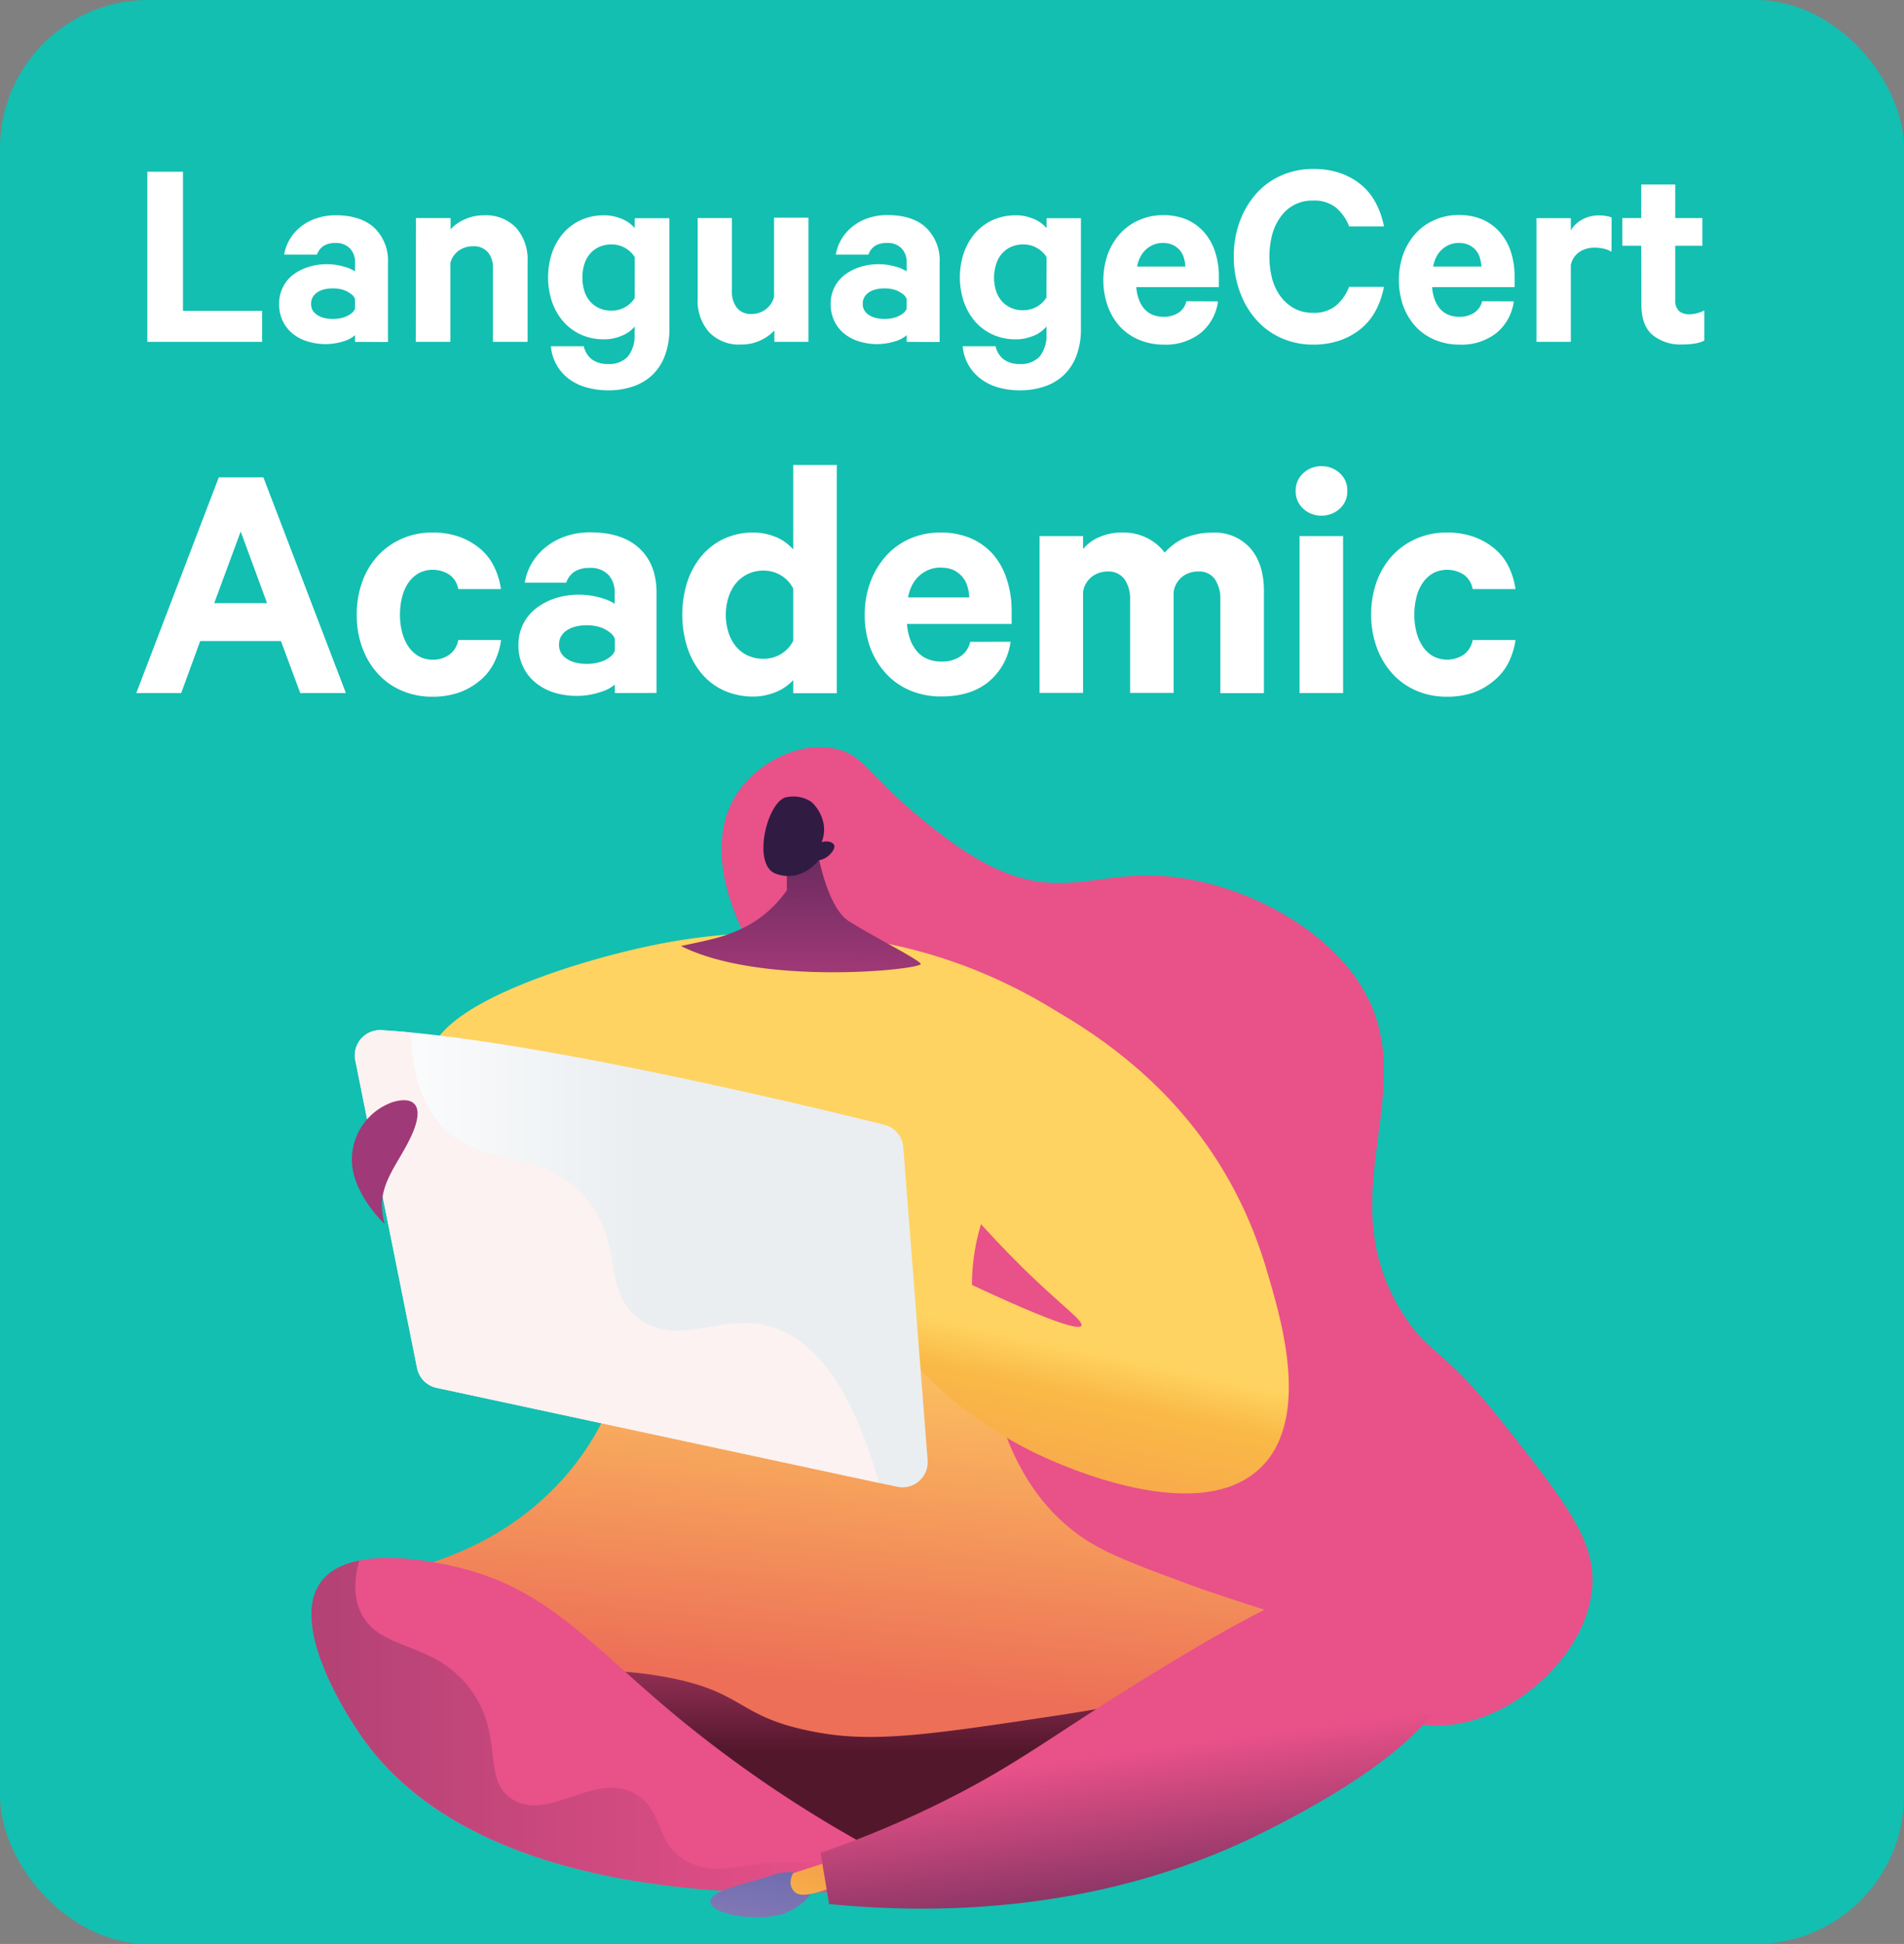 <?xml version="1.0" encoding="UTF-8"?>
<svg xmlns="http://www.w3.org/2000/svg" xmlns:xlink="http://www.w3.org/1999/xlink" id="Capa_1" data-name="Capa 1" viewBox="0 0 385 393">
  <rect x="0" y="0" width="385" height="393" fill="#808080" stroke="none"/>
  <defs>
    <style>.cls-1{fill:#13bfb1;}.cls-14,.cls-2{isolation:isolate;}.cls-3{fill:#fff;}.cls-4{fill:#e95189;}.cls-5{fill:url(#Degradado_sin_nombre_19);}.cls-6{fill:url(#Degradado_sin_nombre_18);}.cls-7{fill:url(#Degradado_sin_nombre_17);}.cls-8{fill:url(#Degradado_sin_nombre_16);}.cls-9{fill:url(#Degradado_sin_nombre_3);}.cls-10{fill:url(#Degradado_sin_nombre_3-2);}.cls-11{fill:#fbf2f1;}.cls-12{fill:url(#Degradado_sin_nombre_3-3);}.cls-13{fill:url(#Degradado_sin_nombre_15);}.cls-14{opacity:0.3;fill:url(#Degradado_sin_nombre_14);}.cls-15{fill:url(#Degradado_sin_nombre_2);}.cls-16{fill:url(#Degradado_sin_nombre_10);}.cls-17{fill:url(#Degradado_sin_nombre_14-2);}</style>
    <linearGradient id="Degradado_sin_nombre_19" x1="-518.81" y1="2089.6" x2="-518.81" y2="2089.24" gradientTransform="translate(-173234.2 224029.03) rotate(180) scale(334.24 107.06)" gradientUnits="userSpaceOnUse">
      <stop offset="0" stop-color="#e95189"></stop>
      <stop offset="1" stop-color="#53172c"></stop>
    </linearGradient>
    <linearGradient id="Degradado_sin_nombre_18" x1="-518.85" y1="2072.8" x2="-518.82" y2="2072.52" gradientTransform="translate(-174397.72 589623.19) rotate(180) scale(336.46 284.33)" gradientUnits="userSpaceOnUse">
      <stop offset="0" stop-color="#ffd361"></stop>
      <stop offset="1" stop-color="#ed6f57"></stop>
      <stop offset="1" stop-color="#ed6f57"></stop>
    </linearGradient>
    <linearGradient id="Degradado_sin_nombre_17" x1="-517.43" y1="2077.66" x2="-517.35" y2="2077.18" gradientTransform="translate(-75292.99 385950.07) rotate(180) scale(145.93 185.63)" gradientUnits="userSpaceOnUse">
      <stop offset="0" stop-color="#ffd361"></stop>
      <stop offset="0.1" stop-color="#faba47"></stop>
      <stop offset="1" stop-color="#ed6f57"></stop>
      <stop offset="1" stop-color="#ed6f57"></stop>
    </linearGradient>
    <linearGradient id="Degradado_sin_nombre_16" x1="-518.68" y1="2080.03" x2="-518.11" y2="2080.03" gradientTransform="translate(-104856.63 336309.79) rotate(180) scale(202.52 161.56)" gradientUnits="userSpaceOnUse">
      <stop offset="0.49" stop-color="#eaeef1"></stop>
      <stop offset="1" stop-color="#fff"></stop>
    </linearGradient>
    <linearGradient id="Degradado_sin_nombre_3" x1="-516.32" y1="2119.13" x2="-516.31" y2="2118.1" gradientTransform="translate(-43620.54 102268.85) rotate(180) scale(84.8 48.19)" gradientUnits="userSpaceOnUse">
      <stop offset="0" stop-color="#301b43"></stop>
      <stop offset="1" stop-color="#a03977"></stop>
    </linearGradient>
    <linearGradient id="Degradado_sin_nombre_3-2" x1="-515.32" y1="2149.61" x2="-516.18" y2="2148.67" gradientTransform="translate(-12591.14 60831.58) rotate(180) scale(25.09 28.12)" xlink:href="#Degradado_sin_nombre_3"></linearGradient>
    <linearGradient id="Degradado_sin_nombre_3-3" x1="-512.14" y1="2119.36" x2="-511.64" y2="2120.74" gradientTransform="translate(-11770.21 93259.59) rotate(180) scale(23.23 43.78)" xlink:href="#Degradado_sin_nombre_3"></linearGradient>
    <linearGradient id="Degradado_sin_nombre_15" x1="-518.71" y1="2086.74" x2="-518.14" y2="2086.74" gradientTransform="translate(-104374.69 247426.81) rotate(180) scale(201.56 118.4)" gradientUnits="userSpaceOnUse">
      <stop offset="0" stop-color="#e95189"></stop>
      <stop offset="1" stop-color="#e95189"></stop>
    </linearGradient>
    <linearGradient id="Degradado_sin_nombre_14" x1="-518.7" y1="2086.93" x2="-518.12" y2="2086.93" gradientTransform="translate(-102641.3 245494.77) rotate(180) scale(198.22 117.47)" gradientUnits="userSpaceOnUse">
      <stop offset="0" stop-color="#e95189"></stop>
      <stop offset="1" stop-color="#301b43"></stop>
    </linearGradient>
    <linearGradient id="Degradado_sin_nombre_2" x1="-511.84" y1="2239.17" x2="-512.44" y2="2240.9" gradientTransform="translate(-18711.77 36019.68) rotate(180) scale(36.84 15.91)" gradientUnits="userSpaceOnUse">
      <stop offset="0" stop-color="#8f7fb9"></stop>
      <stop offset="1" stop-color="#5860a8"></stop>
    </linearGradient>
    <linearGradient id="Degradado_sin_nombre_10" x1="-502.53" y1="2284.13" x2="-504.31" y2="2287.16" gradientTransform="translate(-8456.4 29333.49) rotate(180) scale(17.14 12.67)" gradientUnits="userSpaceOnUse">
      <stop offset="0" stop-color="#fbc244"></stop>
      <stop offset="1" stop-color="#ed6f57"></stop>
    </linearGradient>
    <linearGradient id="Degradado_sin_nombre_14-2" x1="-518.16" y1="2087.54" x2="-518.28" y2="2087.08" gradientTransform="translate(-115683.4 240191.55) rotate(180) scale(223.69 114.89)" xlink:href="#Degradado_sin_nombre_14"></linearGradient>
  </defs>
  <title>Salon-de-idiomas-languagecert- academic</title>
  <rect id="Rectángulo_225" data-name="Rectángulo 225" class="cls-1" width="385" height="393" rx="30"></rect>
  <g id="Aptis_Advanced" data-name="Aptis Advanced" class="cls-2">
    <g class="cls-2">
      <path class="cls-3" d="M29.79,34.72H37V62.84H53v6.27H29.79Z"></path>
      <path class="cls-3" d="M71.79,69.11V67.76A6.13,6.13,0,0,1,69.47,69a12.27,12.27,0,0,1-7.36,0,8.63,8.63,0,0,1-2.94-1.56,7.35,7.35,0,0,1-2-2.55,7.86,7.86,0,0,1-.73-3.47,7.28,7.28,0,0,1,.73-3.28,7.11,7.11,0,0,1,2-2.52A10.15,10.15,0,0,1,62.3,54a11.89,11.89,0,0,1,3.84-.59,12.19,12.19,0,0,1,3.25.45,7.94,7.94,0,0,1,2.4,1V53a4,4,0,0,0-1-2.75,3.86,3.86,0,0,0-3-1.12,4.2,4.2,0,0,0-2.41.62,3.43,3.43,0,0,0-1.28,1.73H57.46a8.76,8.76,0,0,1,1.15-3.13,9.19,9.19,0,0,1,2.24-2.55A10.33,10.33,0,0,1,64,44.13a12,12,0,0,1,3.92-.61q5,0,7.78,2.54a9.2,9.2,0,0,1,2.75,7.09v16Zm0-8.63a2,2,0,0,0-.61-.89,5.29,5.29,0,0,0-2.41-1.15,8,8,0,0,0-1.46-.14,7.81,7.81,0,0,0-1.62.17,4.59,4.59,0,0,0-1.43.56,3.06,3.06,0,0,0-1,1,2.57,2.57,0,0,0-.36,1.37,2.53,2.53,0,0,0,.36,1.4,3.19,3.19,0,0,0,1,.95,4.59,4.59,0,0,0,1.43.56,7.81,7.81,0,0,0,1.62.17,8,8,0,0,0,1.46-.14,5.67,5.67,0,0,0,1.34-.42,4.53,4.53,0,0,0,1.07-.67,2,2,0,0,0,.61-.9Z"></path>
      <path class="cls-3" d="M84.11,44.08h7v2.29a8.18,8.18,0,0,1,2.8-2,9.1,9.1,0,0,1,3.92-.84,8.4,8.4,0,0,1,6.55,2.54,9.63,9.63,0,0,1,2.3,6.7V69.11H99.68V54.21a4.84,4.84,0,0,0-1-3.19,3.75,3.75,0,0,0-3.08-1.23,5.11,5.11,0,0,0-1.51.22,4.81,4.81,0,0,0-1.34.67,4.66,4.66,0,0,0-1.07,1.1,3.83,3.83,0,0,0-.61,1.48V69.11h-7Z"></path>
      <path class="cls-3" d="M128.35,66a7.19,7.19,0,0,1-1.06,1,6.18,6.18,0,0,1-1.4.81,9.27,9.27,0,0,1-1.71.56,8.42,8.42,0,0,1-2,.23,11.13,11.13,0,0,1-4.81-1,10.51,10.51,0,0,1-3.59-2.74,12.2,12.2,0,0,1-2.21-4,15.67,15.67,0,0,1,0-9.58,12.15,12.15,0,0,1,2.21-4,10.53,10.53,0,0,1,3.59-2.75,11.13,11.13,0,0,1,4.81-1,8.43,8.43,0,0,1,2,.22,11.06,11.06,0,0,1,1.71.56,6.58,6.58,0,0,1,1.4.81,8.47,8.47,0,0,1,1.06,1v-2h7V66.36a15.16,15.16,0,0,1-.93,5.6,10.42,10.42,0,0,1-2.57,3.9,10.6,10.6,0,0,1-3.92,2.29,15.25,15.25,0,0,1-4.9.76,15.88,15.88,0,0,1-4.43-.59A10.69,10.69,0,0,1,115,76.58,9.2,9.2,0,0,1,111.39,70h6.66a4.55,4.55,0,0,0,1.68,2.69,5.37,5.37,0,0,0,3.25.9,5.09,5.09,0,0,0,4-1.54,6.85,6.85,0,0,0,1.34-4.62Zm0-14a5.11,5.11,0,0,0-1.87-1.82,5.36,5.36,0,0,0-2.83-.76,6,6,0,0,0-2.49.5,5.44,5.44,0,0,0-1.85,1.38,5.92,5.92,0,0,0-1.15,2.1,8.81,8.81,0,0,0-.39,2.68,9.09,9.09,0,0,0,.39,2.75,5.92,5.92,0,0,0,1.15,2.1,5.42,5.42,0,0,0,1.85,1.37,5.83,5.83,0,0,0,2.49.5,5.44,5.44,0,0,0,2.83-.75,5.19,5.19,0,0,0,1.87-1.82Z"></path>
      <path class="cls-3" d="M163.47,69.11h-6.89v-2.3a9,9,0,0,1-2.8,2,8.91,8.91,0,0,1-3.92.84,8.35,8.35,0,0,1-6.5-2.52,9.59,9.59,0,0,1-2.29-6.72V44.08H148V59a5.1,5.1,0,0,0,1,3.22,3.62,3.62,0,0,0,3,1.26,4.6,4.6,0,0,0,2.83-.95A4.43,4.43,0,0,0,156.52,60v-16h6.95Z"></path>
      <path class="cls-3" d="M183.34,69.11V67.76A6.13,6.13,0,0,1,181,69a12.27,12.27,0,0,1-7.36,0,8.63,8.63,0,0,1-2.94-1.56,7.35,7.35,0,0,1-2-2.55,7.86,7.86,0,0,1-.73-3.47,7.22,7.22,0,0,1,2.77-5.8A10.15,10.15,0,0,1,173.85,54a11.89,11.89,0,0,1,3.84-.59,12.19,12.19,0,0,1,3.25.45,7.94,7.94,0,0,1,2.4,1V53a4,4,0,0,0-1-2.75,3.86,3.86,0,0,0-3.05-1.12,4.2,4.2,0,0,0-2.41.62,3.43,3.43,0,0,0-1.28,1.73H169a9,9,0,0,1,1.15-3.13,9.36,9.36,0,0,1,2.24-2.55,10.45,10.45,0,0,1,3.16-1.71,12,12,0,0,1,3.92-.61c3.36,0,6,.85,7.78,2.54A9.2,9.2,0,0,1,190,53.15v16Zm0-8.63a2,2,0,0,0-.61-.89,4.72,4.72,0,0,0-1.07-.7,4.81,4.81,0,0,0-1.34-.45,8,8,0,0,0-1.46-.14,7.81,7.81,0,0,0-1.62.17,4.59,4.59,0,0,0-1.43.56,3.06,3.06,0,0,0-1,1,2.57,2.57,0,0,0-.36,1.37,2.53,2.53,0,0,0,.36,1.4,3.19,3.19,0,0,0,1,.95,4.59,4.59,0,0,0,1.43.56,7.81,7.81,0,0,0,1.62.17,8,8,0,0,0,1.46-.14,5.53,5.53,0,0,0,1.34-.42,4.34,4.34,0,0,0,1.07-.67,2,2,0,0,0,.61-.9Z"></path>
      <path class="cls-3" d="M211.63,66a7.29,7.29,0,0,1-1.07,1,6.18,6.18,0,0,1-1.4.81,9.27,9.27,0,0,1-1.71.56,8.36,8.36,0,0,1-2,.23,11.13,11.13,0,0,1-4.81-1,10.6,10.6,0,0,1-3.59-2.74,12.39,12.39,0,0,1-2.21-4,15.67,15.67,0,0,1,0-9.58,12.34,12.34,0,0,1,2.21-4,10.63,10.63,0,0,1,3.59-2.75,11.13,11.13,0,0,1,4.81-1,8.37,8.37,0,0,1,2,.22,11.06,11.06,0,0,1,1.71.56,6.58,6.58,0,0,1,1.4.81,8.6,8.6,0,0,1,1.07,1v-2h6.94V66.36a15.16,15.16,0,0,1-.93,5.6,10.42,10.42,0,0,1-2.57,3.9,10.6,10.6,0,0,1-3.92,2.29,15.25,15.25,0,0,1-4.9.76,15.88,15.88,0,0,1-4.43-.59,10.55,10.55,0,0,1-3.52-1.74A9.17,9.17,0,0,1,194.66,70h6.66A4.55,4.55,0,0,0,203,72.69a5.37,5.37,0,0,0,3.25.9,5.09,5.09,0,0,0,4-1.54,6.85,6.85,0,0,0,1.35-4.62Zm0-14a5.22,5.22,0,0,0-1.88-1.82,5.36,5.36,0,0,0-2.83-.76,6,6,0,0,0-2.49.5,5.44,5.44,0,0,0-1.85,1.38,5.92,5.92,0,0,0-1.15,2.1A8.81,8.81,0,0,0,201,56a9.09,9.09,0,0,0,.39,2.75,5.92,5.92,0,0,0,1.15,2.1,5.42,5.42,0,0,0,1.85,1.37,5.83,5.83,0,0,0,2.49.5,5.44,5.44,0,0,0,2.83-.75,5.31,5.31,0,0,0,1.88-1.82Z"></path>
      <path class="cls-3" d="M246.29,60.93a10,10,0,0,1-3.47,6.36,11.43,11.43,0,0,1-7.56,2.38,12.75,12.75,0,0,1-5-1A11,11,0,0,1,226.44,66,12.31,12.31,0,0,1,224,61.91a15.85,15.85,0,0,1,0-10.53,12.71,12.71,0,0,1,2.49-4.14,11,11,0,0,1,3.83-2.74,11.8,11.8,0,0,1,4.82-1,12,12,0,0,1,4.9.92A10.14,10.14,0,0,1,243.52,47a11.06,11.06,0,0,1,2.18,3.92,15.86,15.86,0,0,1,.76,5v2.13H229.77a9.15,9.15,0,0,0,.53,2.52,5.93,5.93,0,0,0,1.12,1.9,4.5,4.5,0,0,0,1.68,1.18,5.77,5.77,0,0,0,2.16.39,5.34,5.34,0,0,0,3-.79,3.72,3.72,0,0,0,1.63-2.35ZM235.14,49.12a5,5,0,0,0-1.84.33,5.23,5.23,0,0,0-2.66,2.38,6.86,6.86,0,0,0-.7,2.05h9.74a7.38,7.38,0,0,0-.34-1.88,4,4,0,0,0-.86-1.51,4.25,4.25,0,0,0-1.4-1A4.77,4.77,0,0,0,235.14,49.12Z"></path>
      <path class="cls-3" d="M249.48,51.92a20.3,20.3,0,0,1,1.23-7.2,17.45,17.45,0,0,1,3.36-5.63,14.73,14.73,0,0,1,5.07-3.64,15.65,15.65,0,0,1,6.36-1.29A16.36,16.36,0,0,1,271,35a13.44,13.44,0,0,1,4.26,2.38,12.15,12.15,0,0,1,2.94,3.67,16.68,16.68,0,0,1,1.65,4.73h-7.05A9.27,9.27,0,0,0,270.17,42a7,7,0,0,0-4.67-1.45A7.73,7.73,0,0,0,259,43.77a10.91,10.91,0,0,0-1.74,3.61,18,18,0,0,0,0,9.07A10.62,10.62,0,0,0,259,60a8.53,8.53,0,0,0,2.77,2.38,7.71,7.71,0,0,0,3.7.86,7,7,0,0,0,4.67-1.45A9.16,9.16,0,0,0,272.78,58h7.05a16.53,16.53,0,0,1-1.65,4.79,12,12,0,0,1-3,3.67A13.84,13.84,0,0,1,271,68.8a16.2,16.2,0,0,1-5.46.87,15.65,15.65,0,0,1-6.36-1.29,14.73,14.73,0,0,1-5.07-3.64,17.35,17.35,0,0,1-3.36-5.63A20.29,20.29,0,0,1,249.48,51.92Z"></path>
      <path class="cls-3" d="M306.1,60.93a10,10,0,0,1-3.47,6.36,11.44,11.44,0,0,1-7.57,2.38,12.67,12.67,0,0,1-5-1A11.11,11.11,0,0,1,286.24,66a12.65,12.65,0,0,1-2.49-4.12,16,16,0,0,1,0-10.53,13.07,13.07,0,0,1,2.49-4.14,11.11,11.11,0,0,1,3.84-2.74,11.77,11.77,0,0,1,4.82-1,12,12,0,0,1,4.9.92A10,10,0,0,1,303.32,47a11.08,11.08,0,0,1,2.19,3.92,16.15,16.15,0,0,1,.75,5v2.13H289.58a9.15,9.15,0,0,0,.53,2.52,5.93,5.93,0,0,0,1.12,1.9,4.42,4.42,0,0,0,1.68,1.18,5.75,5.75,0,0,0,2.15.39,5.35,5.35,0,0,0,3-.79,3.75,3.75,0,0,0,1.63-2.35ZM295,49.12a5,5,0,0,0-1.85.33,5.23,5.23,0,0,0-2.66,2.38,7.16,7.16,0,0,0-.7,2.05h9.75a7.38,7.38,0,0,0-.34-1.88,4,4,0,0,0-.87-1.51,4.06,4.06,0,0,0-1.4-1A4.72,4.72,0,0,0,295,49.12Z"></path>
      <path class="cls-3" d="M325.86,50.91a5.29,5.29,0,0,0-1.62-.65,8.67,8.67,0,0,0-1.85-.19,5.34,5.34,0,0,0-3.05.89,4.15,4.15,0,0,0-1.71,2.64V69.11h-6.94v-25h6.94v2.46a5.84,5.84,0,0,1,2.3-2.18,6.69,6.69,0,0,1,3.3-.84,7.93,7.93,0,0,1,1.65.14,3.25,3.25,0,0,1,1,.3Z"></path>
      <path class="cls-3" d="M331.86,49.68h-3.81v-5.6h3.81V37.3h6.88v6.78h5.49v5.6h-5.49v11a2.82,2.82,0,0,0,.76,2.19,3.08,3.08,0,0,0,2.1.67,6.06,6.06,0,0,0,1.6-.23,5.92,5.92,0,0,0,1.42-.56v6.11a6.46,6.46,0,0,1-1.9.59,15.77,15.77,0,0,1-2.58.19,8.9,8.9,0,0,1-6-1.93c-1.5-1.29-2.24-3.33-2.24-6.13Z"></path>
    </g>
    <g class="cls-2">
      <path class="cls-3" d="M53.26,96.51l16.68,43.6H60.71l-3.9-10.51H40.48l-3.84,10.51H27.56l16.68-43.6Zm-9.94,25.42H54l-5.33-14.48Z"></path>
      <path class="cls-3" d="M72.14,124.27a19.14,19.14,0,0,1,1.14-6.74,15.56,15.56,0,0,1,3.16-5.22,14.75,14.75,0,0,1,4.83-3.41,15.1,15.1,0,0,1,6.14-1.24,16,16,0,0,1,5.43.85A13.81,13.81,0,0,1,97,110.86a10.92,10.92,0,0,1,2.87,3.62,14.83,14.83,0,0,1,1.42,4.61H92.66a4.41,4.41,0,0,0-1.74-2.87,6.17,6.17,0,0,0-6.21-.36,6.47,6.47,0,0,0-2.06,1.85,8.74,8.74,0,0,0-1.31,2.87,14,14,0,0,0-.46,3.69,13.58,13.58,0,0,0,.46,3.66,9.3,9.3,0,0,0,1.31,2.88,6.34,6.34,0,0,0,2.06,1.88,5.6,5.6,0,0,0,2.77.67,5.47,5.47,0,0,0,3.44-1.06,4.58,4.58,0,0,0,1.74-2.91h8.66A14.51,14.51,0,0,1,99.9,134,11.08,11.08,0,0,1,97,137.62,13.81,13.81,0,0,1,92.84,140a16.29,16.29,0,0,1-5.43.85,15.26,15.26,0,0,1-6.14-1.21,13.91,13.91,0,0,1-4.83-3.41A15.76,15.76,0,0,1,73.28,131,18.82,18.82,0,0,1,72.14,124.27Z"></path>
      <path class="cls-3" d="M124.33,140.11V138.4a8,8,0,0,1-3,1.53,14.54,14.54,0,0,1-4.79.75A15,15,0,0,1,112,140a11,11,0,0,1-3.72-2,9.21,9.21,0,0,1-2.52-3.23,9.92,9.92,0,0,1-.93-4.4,9.23,9.23,0,0,1,.93-4.15,9.12,9.12,0,0,1,2.59-3.2,12.93,12.93,0,0,1,3.9-2.06,15.54,15.54,0,0,1,4.87-.74,15.32,15.32,0,0,1,4.11.57,10.16,10.16,0,0,1,3.06,1.27v-2.34a5.15,5.15,0,0,0-1.24-3.48,4.91,4.91,0,0,0-3.87-1.42,5.34,5.34,0,0,0-3.06.78,4.36,4.36,0,0,0-1.63,2.2h-8.38a11.25,11.25,0,0,1,1.46-4,11.78,11.78,0,0,1,2.84-3.23,13.12,13.12,0,0,1,4-2.17,15.19,15.19,0,0,1,5-.78q6.39,0,9.87,3.23t3.48,9v20.24Zm0-10.94a2.57,2.57,0,0,0-.78-1.13,6.45,6.45,0,0,0-1.35-.89,6.61,6.61,0,0,0-1.71-.57,9.56,9.56,0,0,0-1.84-.18,9.93,9.93,0,0,0-2.06.22,5.75,5.75,0,0,0-1.81.71,3.71,3.71,0,0,0-1.28,1.24,3.23,3.23,0,0,0-.46,1.74,3.15,3.15,0,0,0,.46,1.77,3.82,3.82,0,0,0,1.28,1.21,5.75,5.75,0,0,0,1.81.71,9.93,9.93,0,0,0,2.06.22,9.56,9.56,0,0,0,1.84-.18,8,8,0,0,0,1.71-.53,5.67,5.67,0,0,0,1.35-.86,2.57,2.57,0,0,0,.78-1.13Z"></path>
      <path class="cls-3" d="M160.4,137.48a9,9,0,0,1-1.39,1.24,9.65,9.65,0,0,1-1.84,1.07,12.19,12.19,0,0,1-2.28.74,10.92,10.92,0,0,1-2.45.29,14.23,14.23,0,0,1-6.17-1.28,12.8,12.8,0,0,1-4.55-3.55,15.94,15.94,0,0,1-2.8-5.29,22.11,22.11,0,0,1,0-12.89,16.14,16.14,0,0,1,2.8-5.25,13.37,13.37,0,0,1,4.55-3.59,14,14,0,0,1,6.17-1.31,11.51,11.51,0,0,1,2.45.28,12.19,12.19,0,0,1,2.28.75,8.79,8.79,0,0,1,1.84,1.1,11,11,0,0,1,1.39,1.28V94h8.8v46.15h-8.8Zm0-18.46a6.43,6.43,0,0,0-2.42-2.66,6.61,6.61,0,0,0-3.62-1,7.07,7.07,0,0,0-5.57,2.59,8.47,8.47,0,0,0-1.49,2.81,11.91,11.91,0,0,0,0,7.09,8.47,8.47,0,0,0,1.49,2.81,6.8,6.8,0,0,0,2.38,1.85,7.32,7.32,0,0,0,3.19.67,6.61,6.61,0,0,0,3.62-1,6.37,6.37,0,0,0,2.42-2.66Z"></path>
      <path class="cls-3" d="M204.34,129.74a12.57,12.57,0,0,1-4.4,8.06q-3.62,3-9.58,3a15.9,15.9,0,0,1-6.32-1.21,13.79,13.79,0,0,1-4.87-3.41A15.74,15.74,0,0,1,176,131a18.82,18.82,0,0,1-1.14-6.71,18.61,18.61,0,0,1,1.14-6.63,16.34,16.34,0,0,1,3.15-5.26A14.1,14.1,0,0,1,184,108.9a15.19,15.19,0,0,1,6.1-1.24,15.37,15.37,0,0,1,6.22,1.17,12.72,12.72,0,0,1,4.47,3.23,14.14,14.14,0,0,1,2.77,5,20.3,20.3,0,0,1,1,6.39v2.7H183.4a11.85,11.85,0,0,0,.67,3.2,7.72,7.72,0,0,0,1.42,2.41,5.6,5.6,0,0,0,2.13,1.49,7.34,7.34,0,0,0,2.74.5,6.81,6.81,0,0,0,3.76-1,4.71,4.71,0,0,0,2.06-3Zm-14.12-15a6.15,6.15,0,0,0-2.35.43,6.34,6.34,0,0,0-1.91,1.17,6.56,6.56,0,0,0-1.46,1.84,8.93,8.93,0,0,0-.89,2.6H196a9.31,9.31,0,0,0-.43-2.38,5.16,5.16,0,0,0-1.1-1.92,5.44,5.44,0,0,0-1.78-1.28A6,6,0,0,0,190.22,114.76Z"></path>
      <path class="cls-3" d="M235.51,111.71a14.05,14.05,0,0,1,1.74-1.6,10.75,10.75,0,0,1,2.13-1.28A13.56,13.56,0,0,1,242,108a14.48,14.48,0,0,1,3.13-.32,9.62,9.62,0,0,1,7.7,3.16c1.82,2.11,2.74,5,2.74,8.56v20.73h-8.81V121.22a7.07,7.07,0,0,0-1.1-4.12,3.84,3.84,0,0,0-3.37-1.56,5.18,5.18,0,0,0-3.16,1,4.88,4.88,0,0,0-1.81,3.09v20.45h-8.81V121.22a6.93,6.93,0,0,0-1.13-4.12,4,4,0,0,0-3.41-1.56,5.21,5.21,0,0,0-3.12,1,4.84,4.84,0,0,0-1.85,3.09v20.45h-8.8V108.37H219V111a8.59,8.59,0,0,1,3.27-2.42,11.57,11.57,0,0,1,4.75-.92,10.64,10.64,0,0,1,5,1.14A10.26,10.26,0,0,1,235.51,111.71Z"></path>
      <path class="cls-3" d="M272.43,99.21a4.65,4.65,0,0,1-1.56,3.66,5.39,5.39,0,0,1-3.69,1.38,5.28,5.28,0,0,1-3.62-1.38A4.65,4.65,0,0,1,262,99.21a4.57,4.57,0,0,1,1.57-3.58,5.25,5.25,0,0,1,3.62-1.39,5.35,5.35,0,0,1,3.69,1.39A4.57,4.57,0,0,1,272.43,99.21Zm-.85,40.9h-8.8V108.37h8.8Z"></path>
      <path class="cls-3" d="M277.26,124.27a19.37,19.37,0,0,1,1.13-6.74,15.72,15.72,0,0,1,3.16-5.22,14.75,14.75,0,0,1,4.83-3.41,15.14,15.14,0,0,1,6.14-1.24,16.05,16.05,0,0,1,5.44.85,13.76,13.76,0,0,1,4.18,2.35,11,11,0,0,1,2.88,3.62,15.1,15.1,0,0,1,1.42,4.61h-8.66a4.49,4.49,0,0,0-1.74-2.87,6.17,6.17,0,0,0-6.21-.36,6.27,6.27,0,0,0-2.06,1.85,8.75,8.75,0,0,0-1.32,2.87,14,14,0,0,0-.46,3.69,13.58,13.58,0,0,0,.46,3.66,9.31,9.31,0,0,0,1.32,2.88,6.15,6.15,0,0,0,2.06,1.88,6.09,6.09,0,0,0,6.21-.39,4.66,4.66,0,0,0,1.74-2.91h8.66A14.76,14.76,0,0,1,305,134a11.11,11.11,0,0,1-2.88,3.58A13.76,13.76,0,0,1,298,140a16.31,16.31,0,0,1-5.44.85,15.29,15.29,0,0,1-6.14-1.21,13.91,13.91,0,0,1-4.83-3.41,15.93,15.93,0,0,1-3.16-5.22A19,19,0,0,1,277.26,124.27Z"></path>
    </g>
  </g>
  <g id="Grupo_349" data-name="Grupo 349">
    <path id="Trazado_378" data-name="Trazado 378" class="cls-4" d="M167.05,206.11c-4.72-4.36-13.76-9.39-18.29-21.09-1.36-3.52-6.2-16,.93-25.54,4.23-5.67,12.09-9.52,19-8.15,5.92,1.16,6.84,5.28,16.9,13.58,3.92,3.23,10.21,8.42,17.22,11.31,12,4.94,19.21.29,31.25.82,14.8.65,32,8.91,40.28,20.92,14.7,21.32-6.59,42.95,9.51,67.92,5.28,8.18,7.88,6.35,20.38,22.19S323,311.86,321.9,321.58c-1.54,13.48-16.07,26.37-29.75,27.24-13.36.86-21.85-9.65-28.66-5.06-4.84,3.28-2.07,9.64-7.21,17.29-6.63,9.86-19.66,11.83-21.76,12.15-19.54,2.94-45.87-20-57.06-47.09C157.29,277.17,192.72,229.85,167.05,206.11Z"></path>
    <path id="Trazado_379" data-name="Trazado 379" class="cls-5" d="M175.34,343.77l-92-23-4.6,22.35L163,382l66.69-16.47L269.88,326Z"></path>
    <path id="Trazado_380" data-name="Trazado 380" class="cls-6" d="M86.91,214.5C86.77,203.12,117.8,194,132,191.1a120.43,120.43,0,0,1,44.06-.94,103.38,103.38,0,0,1,51.14,24.42c-5.28,2.87-19.87,11.62-27.1,28.22-7,16-2,30.79.61,39.35,2.27,7.46,5.71,18.81,15.89,27,5.38,4.33,11.32,6.53,23.2,10.93,14,5.19,22.7,6.62,22.64,9.43-.08,3.58-14.32,6.5-13.82,8.73,0,.16.14.18.16.3.19,1.55-15.8,5.38-36,8.42-23.63,3.55-35.44,5.33-46.73,3.4-17.61-3-14.64-8.43-32.29-11.47-20.52-3.53-29.85,2.89-48.43-4.25-3.13-1.2-15.65-6-15.29-11,.44-6.19,21.1-4.08,39.08-20a54.78,54.78,0,0,0,13.08-17.09c1.72-3.56,8.91-22,1.69-42a14.86,14.86,0,0,0-1.21-2.51C112.09,224.06,87,224.72,86.91,214.5Z"></path>
    <path id="Trazado_381" data-name="Trazado 381" class="cls-7" d="M177.68,258.82c-3.77,8,13.53,26.62,32.77,35.46,3.91,1.81,32.06,14.74,44.6,2.3,10.36-10.28,3.47-31.48,1.28-39.13-11.57-40.42-45-54.84-60.12-61.68-11.26,28.16-7.33,39.32-4.72,43.24,2.73,4.1,10.34,12.69,18.42,20.27,5.69,5.32,9.23,7.92,8.75,8.75-.59,1-7.25-.92-33.14-13.52C182.52,255,179,256.09,177.68,258.82Z"></path>
    <path id="Trazado_382" data-name="Trazado 382" class="cls-8" d="M71.87,214.37l12.49,62.2a5.11,5.11,0,0,0,3.93,4l93.12,20a5.09,5.09,0,0,0,6.06-3.91,5.21,5.21,0,0,0,.1-1.47l-4.92-63.25a5.08,5.08,0,0,0-3.86-4.56C164,223.69,107.17,210,77.18,208.27a5.1,5.1,0,0,0-5.4,4.78A4.87,4.87,0,0,0,71.87,214.37Z"></path>
    <path id="Trazado_383" data-name="Trazado 383" class="cls-9" d="M164.75,169s1.76,14,6.94,17.26,13.56,7.42,14.48,8.56-32.1,4.69-48.47-3.57h0c5.39-1.12,6.86-1.54,6.86-1.54a30.23,30.23,0,0,0,6.93-2.74,23.48,23.48,0,0,0,7.62-7l-.05-7.78Z"></path>
    <path id="Trazado_384" data-name="Trazado 384" class="cls-10" d="M165.54,173.92s-3.38,4.64-8.68,2.71c-4.75-1.73-1.91-14,1.85-15.38a6.65,6.65,0,0,1,5.1.7c1.09.67,4,4.27,2.32,8.3,1.2-.35,2.26,0,2.52.56.33.75-.68,1.78-.91,2A4,4,0,0,1,165.54,173.92Z"></path>
    <path id="Trazado_385" data-name="Trazado 385" class="cls-11" d="M155.73,268.15c-10-2.82-18.29,4.18-26.26-1.36-8.16-5.68-2.84-15.37-11.33-24.91-9.07-10.19-20.58-5.2-29-14.48-3.12-3.45-5.92-9.07-6-18.65-2.1-.21-4.12-.37-6-.48a5.1,5.1,0,0,0-5.4,4.78,4.84,4.84,0,0,0,.09,1.32l12.49,62.2a5.1,5.1,0,0,0,3.93,4l89.49,19.21C171.46,277.59,163,270.2,155.73,268.15Z"></path>
    <path id="Trazado_386" data-name="Trazado 386" class="cls-12" d="M77.8,247.46s-5.94-5.49-6.59-11.87a12.32,12.32,0,0,1,8.18-12.78c4.34-1.3,6.66.62,3.75,6.9S75.6,240.06,77.8,247.46Z"></path>
    <g id="Grupo_115" data-name="Grupo 115">
      <path id="Trazado_387" data-name="Trazado 387" class="cls-13" d="M178.23,374.71a250.07,250.07,0,0,1-40.95-27.34c-18-14.85-26.31-26.05-44.57-30.48-3.26-.79-21.85-5.3-27.85,3-6.65,9.14,6.27,28.26,7.84,30.58C96,385,155.43,383.34,174.06,382.22Z"></path>
      <path id="Trazado_388" data-name="Trazado 388" class="cls-14" d="M64.86,319.85c1.75-2.41,4.59-3.71,7.8-4.36-1.07,3.7-1.17,7.17.17,10.2,3.64,8.28,14.44,5.73,22,15.44,7.45,9.55,2.29,18.75,8.87,22.68,7.55,4.51,16.9-6,25-1,5.5,3.42,3.79,9.93,10.19,13.47,4.43,2.45,8.76,1.29,13.8.66a71.35,71.35,0,0,1,23.64,1.19l-2.27,4.08c-18.63,1.12-78,2.73-101.36-31.8C71.13,348.11,58.21,329,64.86,319.85Z"></path>
      <path id="Trazado_389" data-name="Trazado 389" class="cls-15" d="M164.41,379.87a9.45,9.45,0,0,0-8.21-.77c-4.86,1.64-12.58,3-12.57,5.34s7.73,3.86,13.07,2.88C161.81,386.39,165.82,382,164.41,379.87Z"></path>
      <path id="Trazado_390" data-name="Trazado 390" class="cls-16" d="M169.32,375.81l-8.95,2.88s-1.45,2.42.51,3.95,8.78-1.71,8.78-1.71Z"></path>
      <path id="Trazado_391" data-name="Trazado 391" class="cls-17" d="M293.69,334.56c2.64,15.38-30.56,32-38.16,35.83-15.48,7.77-44.63,18.73-87.88,14.54l-1.73-10.35a205.45,205.45,0,0,0,24-10c16.77-8.25,23.14-14.14,46.41-28.21,25.75-15.57,33.25-17.57,40.92-15.64C283.82,322.4,292.46,327.41,293.69,334.56Z"></path>
    </g>
  </g>
</svg>
